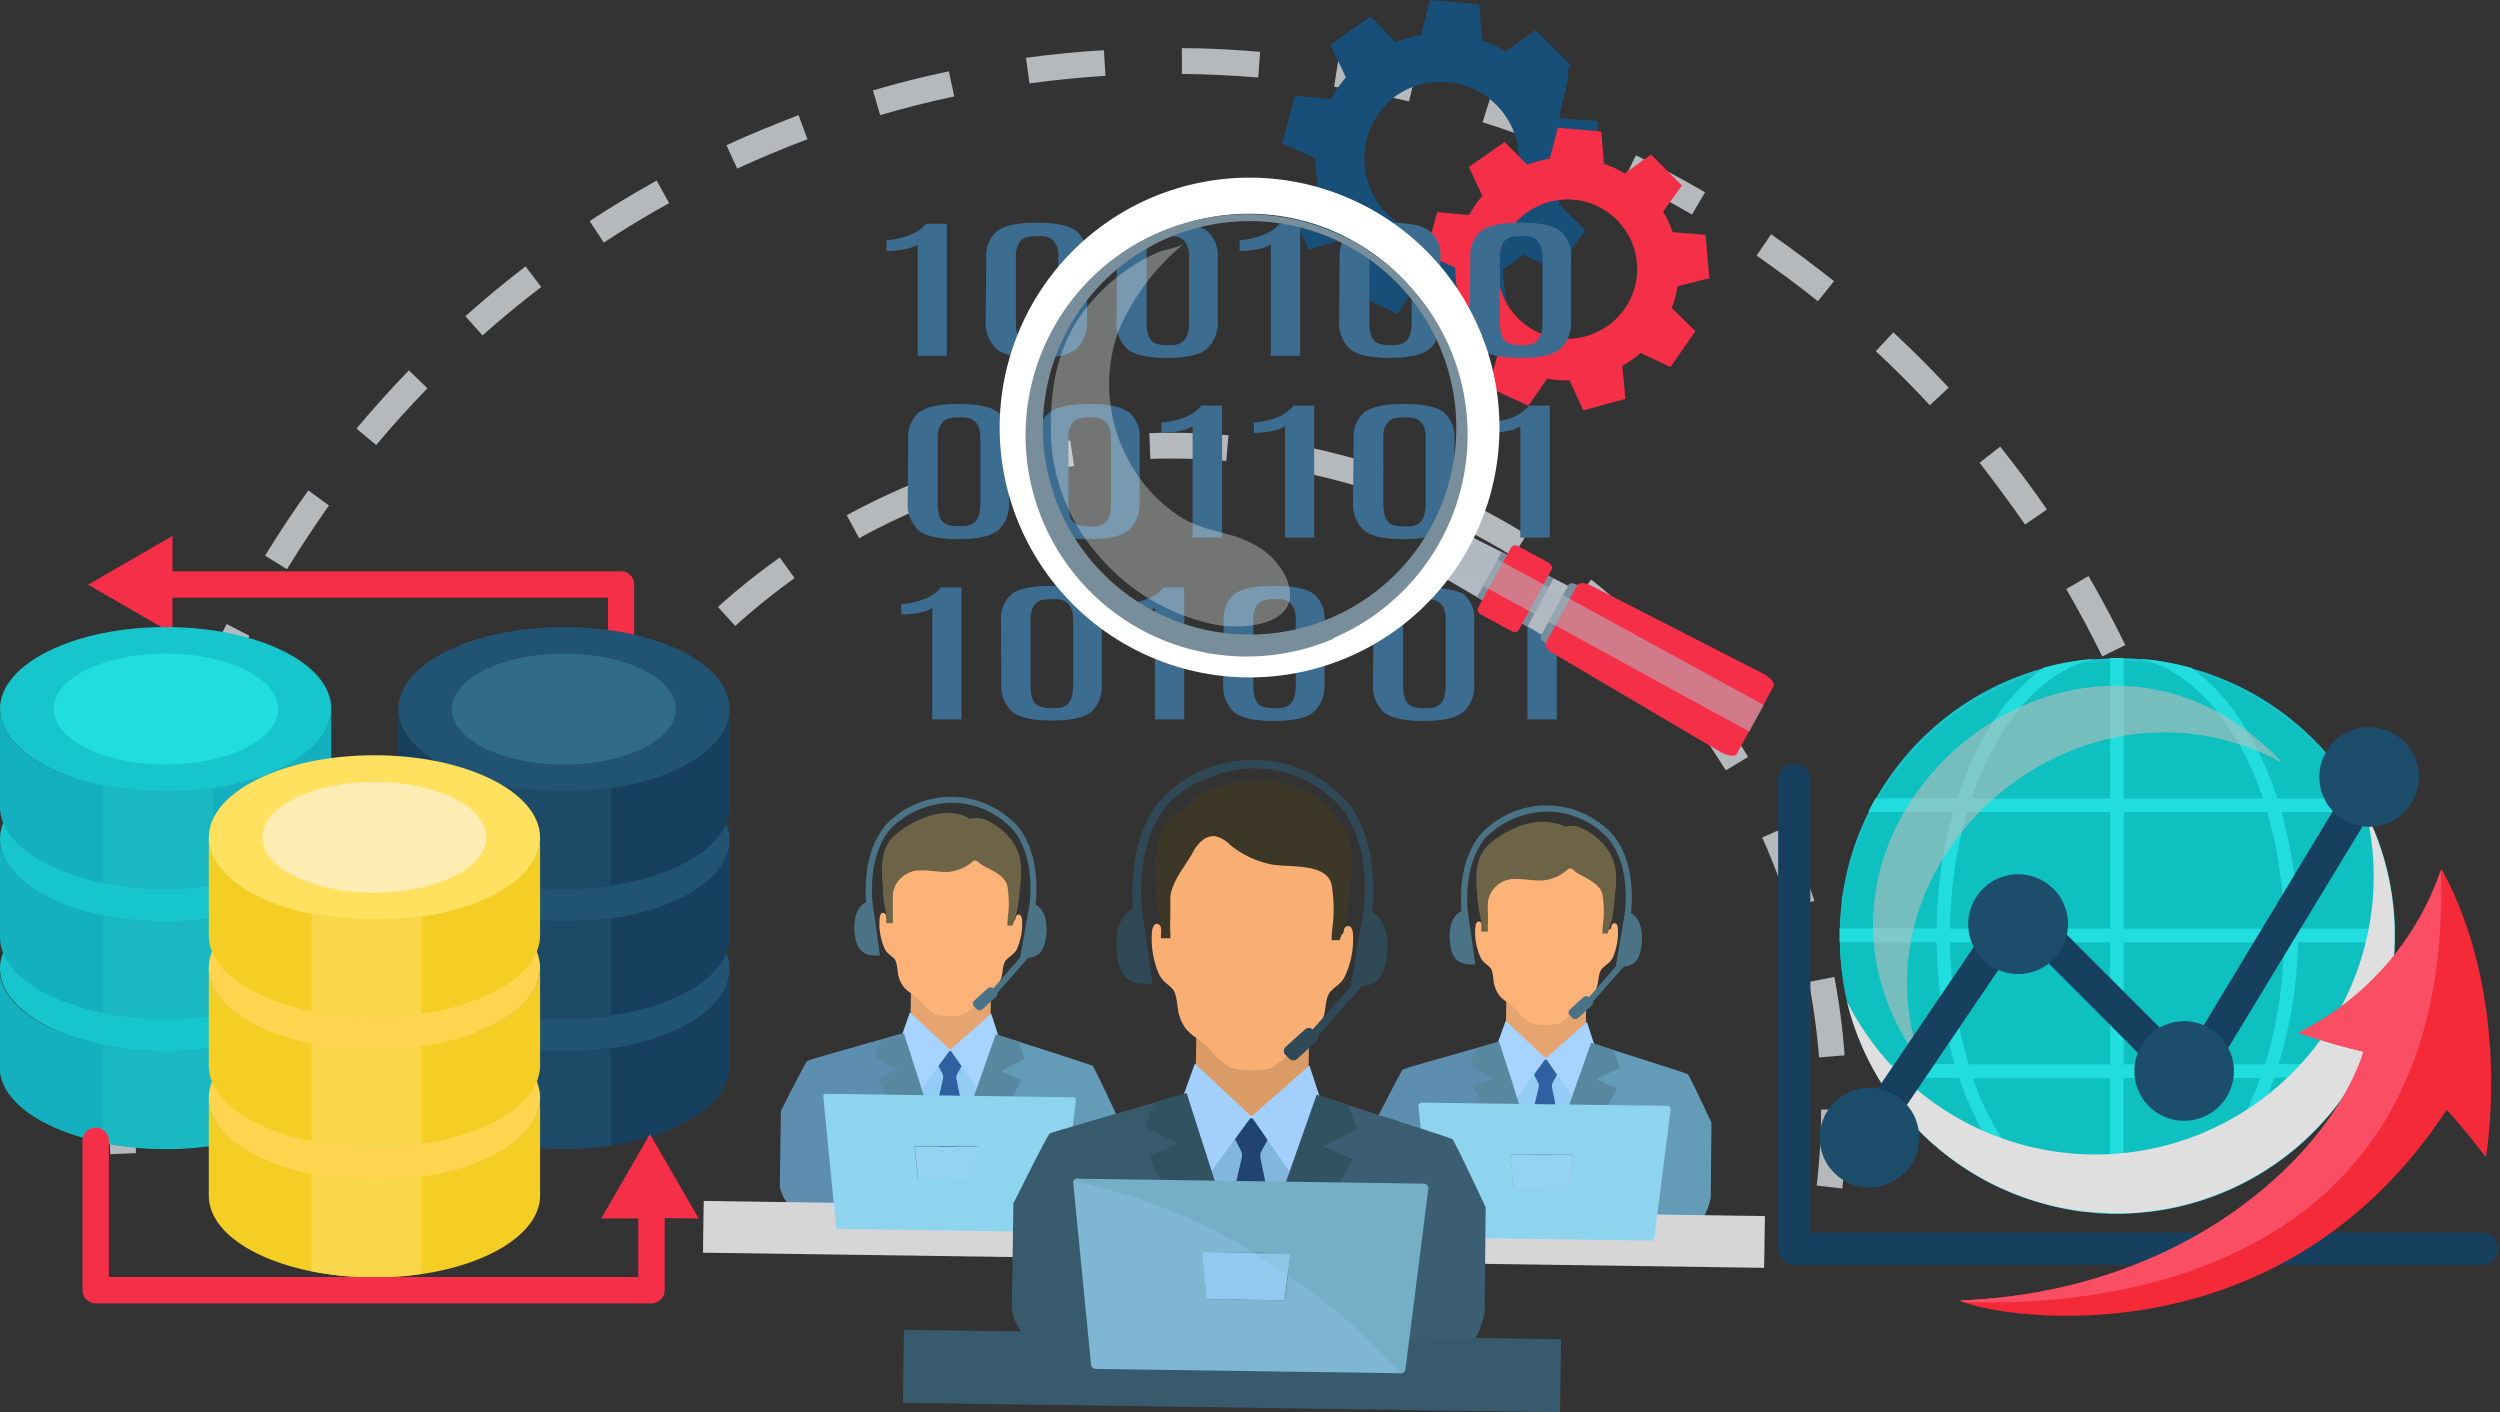 <?xml version="1.0" encoding="UTF-8"?> <svg xmlns="http://www.w3.org/2000/svg" viewBox="0 0 242.6 137.04"><rect x="0" y="0" width="242.6" height="137.04" fill="#333333" stroke="none"/><defs><style>.cls-1{isolation:isolate;}.cls-2,.cls-35,.cls-47{mix-blend-mode:overlay;}.cls-3{fill:#b5b9bc;}.cls-4{fill:#e5a470;}.cls-5{fill:#fdb378;}.cls-6{fill:#6d6347;}.cls-7{fill:#93ccf5;}.cls-8{fill:#2f60a2;}.cls-9{fill:#5d8eaf;}.cls-10{fill:#649bb7;}.cls-11{fill:#a6d3ff;}.cls-12{fill:#5888a0;}.cls-13{fill:#d6d6d7;}.cls-14{fill:#8fd4ef;}.cls-15{fill:#94d3f2;}.cls-16{fill:#4b7386;}.cls-17{fill:#db9b67;}.cls-18{fill:#f9ae74;}.cls-19{fill:#3d3727;}.cls-20{fill:#82b6dd;}.cls-21{fill:#204372;}.cls-22{fill:#385a6d;}.cls-23{fill:#3b5e72;}.cls-24{fill:#a2cffc;}.cls-25{fill:#315260;}.cls-26{fill:#2f4956;}.cls-27{fill:#75afc6;}.cls-28{fill:#7fb6d3;}.cls-29{fill:#92caef;}.cls-30{fill:#8dc6e5;}.cls-31{fill:#17c5cc;}.cls-32{fill:#0ec0c0;}.cls-33{mix-blend-mode:multiply;}.cls-34{fill:#2dd;}.cls-35{opacity:0.59;}.cls-36{fill:#bdbdbd;}.cls-37{fill:#dfdfdf;}.cls-38{fill:#16405e;}.cls-39{fill:#1c4d6b;}.cls-40{fill:#f42a39;}.cls-41{fill:#f94e63;}.cls-42{fill:#184f78;}.cls-43{fill:#f62f48;}.cls-44{fill:#3c6c8f;}.cls-45,.cls-47{fill:#b1bac3;}.cls-46{fill:#788f9b;}.cls-47{opacity:0.54;}.cls-48{fill:#fff;}.cls-49{fill:#f0f1f1;opacity:0.34;}.cls-50{fill:#215372;}.cls-51{fill:#306b88;}.cls-52{fill:#1d4a66;}.cls-53{fill:#14b0bf;}.cls-54{fill:#1ab9c1;}.cls-55{fill:#f4cd25;}.cls-56{fill:#ffd54f;}.cls-57{fill:#ffe05f;}.cls-58{fill:#ffecb3;}.cls-59{fill:#f8d74b;}</style></defs><title>hosted and managed horizontal</title><g class="cls-1"><g id="Layer_2" data-name="Layer 2"><g id="_1" data-name="1"><g id="_2" data-name="2"><g id="_2-2" data-name="2"><g id="_1-2" data-name="1"><g class="cls-2"><path class="cls-3" d="M178.78,115.33l-2.49-.28a62.72,62.72,0,0,0,.43-7.38h2.5A67.3,67.3,0,0,1,178.78,115.33ZM48.27,114.14c-.21-2.14-.32-4.31-.32-6.47,0-.4,0-.8,0-1.2l2.5,0c0,.39,0,.77,0,1.16,0,2.08.1,4.17.3,6.22Zm128.25-11.53a64.09,64.09,0,0,0-1-7.32L178,94.8a64.76,64.76,0,0,1,1,7.61ZM51,99.15l-2.48-.34A68.58,68.58,0,0,1,50,91.28l2.43.62A63.6,63.6,0,0,0,51,99.15Zm122.62-11A62.45,62.45,0,0,0,171,81.27l2.27-1a65.39,65.39,0,0,1,2.8,7.15ZM54.7,84.87,52.36,84a66.73,66.73,0,0,1,3.2-7l2.21,1.18A61.64,61.64,0,0,0,54.7,84.87ZM167.47,74.76a64.83,64.83,0,0,0-4.21-6.06l2-1.55a66.22,66.22,0,0,1,4.38,6.3ZM61.6,71.83l-2.05-1.42a63.82,63.82,0,0,1,4.72-6L66.15,66A65.48,65.48,0,0,0,61.6,71.83Zm96.76-8.67a64.15,64.15,0,0,0-5.5-4.92l1.55-2a66.26,66.26,0,0,1,5.73,5.12Zm-87-2.41L69.67,58.9a65.56,65.56,0,0,1,6-4.8l1.44,2A66.82,66.82,0,0,0,71.34,60.75ZM146.82,54a63.63,63.63,0,0,0-6.5-3.52l1.06-2.26a64.83,64.83,0,0,1,6.76,3.66ZM83.37,52.23,82.17,50a67.64,67.64,0,0,1,6.94-3.28L90,49.07A62.53,62.53,0,0,0,83.37,52.23Zm50.09-4.5a64.74,64.74,0,0,0-7.14-1.91l.5-2.45a65.45,65.45,0,0,1,7.42,2ZM97,46.73l-.65-2.42a66.28,66.28,0,0,1,7.51-1.56l.37,2.47A63.56,63.56,0,0,0,97,46.73Zm22-2a62.73,62.73,0,0,0-7.38-.2l-.08-2.5a65.5,65.5,0,0,1,7.67.21Z"></path></g><g class="cls-2"><path class="cls-3" d="M216.28,115.23l-2.49-.18c.18-2.45.27-4.94.27-7.41h2.5C216.56,110.17,216.47,112.72,216.28,115.23ZM10.7,112c-.06-1.43-.09-2.88-.09-4.31,0-1.1,0-2.2.05-3.29l2.5.08c0,1.07-.05,2.14-.05,3.21,0,1.4,0,2.81.09,4.21Zm203.36-5.3c0-2.47-.14-5-.35-7.41l2.5-.21c.2,2.51.32,5.06.35,7.59ZM13.67,97l-2.49-.26c.26-2.51.62-5,1.07-7.52l2.46.44C14.27,92.11,13.92,94.58,13.67,97Zm199.16-5.15c-.38-2.43-.86-4.88-1.42-7.28l2.43-.57c.58,2.46,1.07,5,1.46,7.46ZM16.29,82.45l-2.42-.62c.63-2.45,1.37-4.9,2.18-7.29l2.36.81C17.62,77.68,16.91,80.07,16.29,82.45Zm193.16-5c-.74-2.35-1.58-4.7-2.49-7l2.32-.92c.94,2.34,1.8,4.75,2.55,7.16Zm-188.39-9-2.3-1c1-2.33,2.07-4.65,3.23-6.89l2.22,1.14C23.08,63.88,22,66.14,21.06,68.41ZM204,63.7c-1.08-2.21-2.25-4.41-3.49-6.54l2.16-1.26c1.27,2.18,2.47,4.44,3.57,6.7ZM27.85,55.23l-2.13-1.31c1.32-2.15,2.73-4.28,4.2-6.33l2,1.46C30.52,51.05,29.14,53.13,27.85,55.23ZM196.51,50.9c-1.39-2-2.87-4-4.41-6l2-1.56c1.58,2,3.1,4,4.53,6.1Zm-160-7.71-1.92-1.6c1.63-1.94,3.34-3.84,5.09-5.65l1.8,1.74C39.76,39.45,38.08,41.3,36.5,43.19Zm150.76-3.87c-1.67-1.8-3.43-3.56-5.24-5.24l1.7-1.83c1.85,1.72,3.66,3.53,5.37,5.37ZM46.82,32.55l-1.66-1.87C47.05,29,49,27.38,51,25.85l1.52,2C50.59,29.33,48.66,30.91,46.82,32.55Zm129.59-3.32c-1.92-1.55-3.93-3-5.95-4.43l1.41-2.06c2.08,1.43,4.14,3,6.1,4.54ZM58.59,23.54l-1.37-2.09c2.11-1.38,4.3-2.7,6.5-3.93l1.21,2.19C62.78,20.9,60.65,22.19,58.59,23.54Zm105.6-2.72c-2.13-1.24-4.33-2.42-6.54-3.5l1.1-2.25c2.27,1.11,4.52,2.32,6.71,3.59ZM71.54,16.36l-1.05-2.27c2.29-1.06,4.65-2,7-2.92l.87,2.34C76.07,14.37,73.77,15.33,71.54,16.36Zm79.33-2c-2.29-.92-4.64-1.75-7-2.5l.75-2.38c2.41.76,4.82,1.62,7.17,2.56ZM85.41,11.17l-.7-2.4c2.42-.71,4.9-1.33,7.37-1.85l.52,2.44C90.19,9.87,87.77,10.48,85.41,11.17Zm51.32-1.33c-2.39-.56-4.84-1-7.27-1.43l.39-2.47c2.49.4,5,.89,7.46,1.47ZM99.9,8.09l-.34-2.48c2.5-.34,5-.59,7.56-.74l.16,2.49C104.82,7.51,102.33,7.76,99.9,8.09Zm22.2-.57c-2.45-.2-4.94-.32-7.41-.35l0-2.5c2.53,0,5.08.15,7.59.36Z"></path></g></g><g id="_3" data-name="3"><polygon class="cls-4" points="88.41 95.87 88.4 96.25 88.35 99.46 92.53 103.4 93.9 101.89 96.12 99.45 96.17 95.52 88.41 95.87"></polygon><path class="cls-5" d="M99.18,89.3c0-.27-.15-.73-.51-.47-.16.12-.09.41-.24.5-.36.24-.39-.3-.41-.53-.07-.9.34-1.75.25-2.64a3.43,3.43,0,0,0-2.34-2.5,5.49,5.49,0,0,0-3.58-.08,5.59,5.59,0,0,0-3.59,0A3.4,3.4,0,0,0,86.36,86c-.12.88.27,1.75.16,2.64,0,.24-.07.77-.42.53-.15-.1-.07-.39-.23-.51-.34-.27-.5.18-.51.46a6,6,0,0,0,.47,2.9c.24.51.59.66.93,1s.3,1.21.44,1.72a2.78,2.78,0,0,0,.43.94c.41.59,1.15.88,1.63,1.42a5.58,5.58,0,0,0,1.48,1.34,5.77,5.77,0,0,0,2.78,0,5.48,5.48,0,0,0,1.53-1.3c.49-.53,1.23-.79,1.67-1.37a3.11,3.11,0,0,0,.46-.93c.15-.5.09-1.3.48-1.7s.7-.5,1-1A6.1,6.1,0,0,0,99.18,89.3Z"></path><path class="cls-6" d="M85.84,87.9A3.92,3.92,0,0,1,86,89.3c0,.06,0,.17,0,.28h.64a2,2,0,0,0,0-.35c0-.37,0-.66,0-1s0-1,0-1.49a2.64,2.64,0,0,1,2.5-2.27c.9-.06,1.8.14,2.71.15a4.22,4.22,0,0,0,2.52-1c.24-.14.09-.16.34-.09s.36.26.5.35c.83.52,2.33,1,2.55,2.14a10.13,10.13,0,0,1,.09,2.58,10.44,10.44,0,0,0-.1,1.22h.51c.17-.52.39-1.22.45-1.5a13.82,13.82,0,0,0,.24-2c.21-1.65.32-3.24-.68-4.64s-2.68-2.4-3.55-2.3c0,0-.63,0-.56.12A2.72,2.72,0,0,0,93,79c-2-.51-4.61.71-6.11,2s-1.37,3.24-1.22,5A10.71,10.71,0,0,0,85.84,87.9Z"></path><path class="cls-7" d="M88.26,106.25A50,50,0,0,1,92,102.09h.48l3.5,4L92.16,116Z"></path><path class="cls-8" d="M94,110.51l-1.18-5.77a.75.75,0,0,1,.08-.53l.49-.9a.14.14,0,0,0,0-.16l-.55-.56a1.65,1.65,0,0,1-.34-.41c0-.12-.19-.38-.36-.28a1.17,1.17,0,0,0-.29.38,4,4,0,0,1-.36.35l-.51.49a.14.14,0,0,0,0,.15l.47.91a.84.84,0,0,1,.06.54l-1.35,5.73a.14.14,0,0,0,0,.09l1.69,4.53a.14.14,0,0,0,.19.09.16.16,0,0,0,.19-.08L94,110.6A.1.1,0,0,0,94,110.51Z"></path><path class="cls-9" d="M91.8,114,89,104.31l-1.16-4.07-.13,0-2.16.61c-2.79.8-7.13,2-7.25,2.13s-1.61,3-2.52,4.83l-.11,7.28a3.67,3.67,0,0,0,.71,1.62c3.66,3.8,13.5,3.77,15.36,4Z"></path><path class="cls-10" d="M108.31,108.11c-.87-1.86-2.17-4.62-2.29-4.69s-4.42-1.46-7.18-2.34l-2.15-.68-.13,0-1.78,5.46L92,114.47v.08L91.8,114l0,6.79h.1c.83-.05,13.32.18,15.69-3.59a6.68,6.68,0,0,0,.65-1.84Z"></path><path class="cls-11" d="M96.19,98.36l-3.89,3.41a.15.15,0,0,1-.21,0L88.3,98.24l-.89,2.51L89,106.27l3.08-4.21a.15.15,0,0,1,.25,0l3,4.28L97,100.88Z"></path><path class="cls-12" d="M97.14,103.92l2,.88L91.91,118,85.16,104.6l2-.82-2.3-1.18a17.38,17.38,0,0,1,.69-1.71l2.16-.61,1.29,4,1,3.2,1.85,6.4,2.26-6.34.61-1.75,1.91-5.42,2.15.68a18.14,18.14,0,0,1,.64,1.73Z"></path><polygon class="cls-13" points="113.5 117.19 68.29 116.54 68.29 116.54 68.24 119.74 68.22 121.56 113.43 122.2 113.43 122.2 113.45 120.39 113.5 117.19 113.5 117.19"></polygon><path class="cls-14" d="M104,106.48l-23.8-.34a.35.35,0,0,0-.3.14.27.27,0,0,0,0,.18L81.12,119c0,.14.17.25.35.26l21,.3h0a.35.35,0,0,0,.36-.25l1.58-12.48A.31.31,0,0,0,104,106.48Zm-9.56,8s0,.06-.09.06l-5.2-.07a.1.1,0,0,1-.09-.06l-.3-3.11a.09.09,0,0,1,.09-.08l3.52,0,2.38,0s.09,0,.08.08l-.17,1.36Z"></path><path class="cls-15" d="M94.79,111.27l-2.38,0-3.52,0a.09.09,0,0,0-.09.08l.3,3.11a.1.1,0,0,0,.09.06l5.2.07s.09,0,.09-.06l.22-1.73.17-1.36S94.84,111.27,94.79,111.27Z"></path><path class="cls-16" d="M100.5,87.79c.22-2.26.07-5.22-1.62-7.46a8.71,8.71,0,0,0-13-.19c-1.76,2.19-2,5.15-1.83,7.41-1,.5-1.27,1.77-1.1,3.17.2,1.64,1,2.09,2.44,2l-.75-5.35h0c-.12-2.15.12-4.89,1.71-6.87a8.48,8.48,0,0,1,6.07-2.6,8,8,0,0,1,6,2.77c1.53,2,1.7,4.78,1.51,6.92h0L99,92.91h0l-2.61,3a.41.41,0,0,0-.54,0l-1.33,1.21a.37.37,0,0,0,0,.53l.27.28a.4.4,0,0,0,.55,0l1.33-1.21a.35.35,0,0,0,.11-.37l3-3.4c1-.09,1.51-.62,1.71-1.94S101.47,88.31,100.5,87.79Z"></path><polygon class="cls-4" points="146.17 96.69 146.17 97.08 146.12 100.29 150.29 104.23 151.66 102.72 153.88 100.28 153.94 96.34 146.17 96.69"></polygon><path class="cls-5" d="M157,90.13c0-.27-.15-.73-.51-.47-.16.11-.09.41-.24.5-.36.23-.39-.3-.41-.54-.08-.89.34-1.75.24-2.63a3.42,3.42,0,0,0-2.33-2.51,5.58,5.58,0,0,0-3.59-.07,5.49,5.49,0,0,0-3.58,0,3.43,3.43,0,0,0-2.41,2.44c-.12.88.27,1.75.17,2.64,0,.23-.07.77-.42.53-.15-.1-.07-.39-.23-.52-.35-.26-.5.19-.52.46a6,6,0,0,0,.48,2.91c.24.51.58.66.93,1s.3,1.21.43,1.72a3.35,3.35,0,0,0,.43.94c.42.59,1.16.87,1.64,1.41a5.31,5.31,0,0,0,1.48,1.35,5.77,5.77,0,0,0,2.78,0,5.61,5.61,0,0,0,1.52-1.3c.5-.53,1.24-.79,1.68-1.37a3,3,0,0,0,.45-.93c.15-.51.1-1.3.49-1.71s.7-.5,1-1A6.1,6.1,0,0,0,157,90.13Z"></path><path class="cls-6" d="M143.61,88.73a4.11,4.11,0,0,1,.13,1.39,2.27,2.27,0,0,0,0,.28h.64a1.91,1.91,0,0,0,0-.34c0-.37,0-.66,0-1s0-1,0-1.5a2.63,2.63,0,0,1,2.49-2.27c.91,0,1.81.15,2.71.16a4.22,4.22,0,0,0,2.52-1.05c.24-.14.1-.16.35-.1s.36.27.5.35c.83.53,2.32,1.06,2.55,2.14a10.22,10.22,0,0,1,.09,2.59,10.43,10.43,0,0,0-.1,1.21h.51c.16-.52.39-1.23.45-1.5a15.59,15.59,0,0,0,.24-2c.2-1.66.32-3.24-.68-4.65s-2.68-2.39-3.55-2.3c-.05,0-.63,0-.56.12a2.8,2.8,0,0,0-1.22-.4c-2-.52-4.62.71-6.11,2s-1.37,3.23-1.22,5A10.71,10.71,0,0,0,143.61,88.73Z"></path><path class="cls-7" d="M146,107.08a50.16,50.16,0,0,1,3.77-4.17h.48l3.51,4-3.86,9.89Z"></path><path class="cls-8" d="M151.79,111.34l-1.18-5.77a.79.79,0,0,1,.08-.54l.49-.9a.14.14,0,0,0,0-.15l-.55-.56a1.65,1.65,0,0,1-.34-.41c0-.12-.19-.39-.36-.28s-.2.25-.3.38a3,3,0,0,1-.36.35l-.5.48a.14.14,0,0,0,0,.16l.46.91a.78.78,0,0,1,.07.54l-1.35,5.73a.14.14,0,0,0,0,.09l1.69,4.53a.15.15,0,0,0,.19.08.14.14,0,0,0,.19-.07l1.82-4.49A.11.11,0,0,0,151.79,111.34Z"></path><path class="cls-9" d="M149.57,114.81l-2.77-9.67-1.16-4.08-.13,0-2.16.62c-2.79.8-7.14,2-7.25,2.13s-1.61,3-2.53,4.82l-.1,7.29a3.85,3.85,0,0,0,.7,1.62c3.67,3.79,13.51,3.77,15.37,4Z"></path><path class="cls-10" d="M166.08,108.94c-.87-1.86-2.18-4.62-2.29-4.7s-4.42-1.45-7.19-2.33l-2.14-.68-.13,0-1.78,5.46-2.82,8.65v.08l-.16-.57,0,6.8h.1c.83-.05,13.32.18,15.69-3.6a6.68,6.68,0,0,0,.65-1.84Z"></path><path class="cls-11" d="M154,99.18l-3.89,3.41a.15.15,0,0,1-.21,0l-3.79-3.52-.9,2.5,1.59,5.52,3.07-4.2a.16.16,0,0,1,.26,0l2.95,4.29,1.74-5.47Z"></path><path class="cls-12" d="M154.91,104.74l2,.88-7.23,13.24-6.75-13.44,2-.82-2.3-1.17a16.44,16.44,0,0,1,.69-1.71l2.16-.62,1.29,4,1,3.2,1.85,6.39,2.25-6.33.62-1.75,1.91-5.42,2.14.68a14.36,14.36,0,0,1,.64,1.73Z"></path><polygon class="cls-13" points="171.27 118.01 126.06 117.36 126.01 120.57 125.98 122.39 171.19 123.03 171.22 121.22 171.27 118.01"></polygon><path class="cls-14" d="M161.8,107.31,138,107a.35.35,0,0,0-.3.14.27.27,0,0,0-.05.18l1.23,12.51a.33.33,0,0,0,.35.26l20.95.3h0a.35.35,0,0,0,.36-.25l1.58-12.47A.31.31,0,0,0,161.8,107.31Zm-9.55,8a.1.1,0,0,1-.09.06l-5.2-.07a.1.1,0,0,1-.09-.07l-.3-3.1s0-.08.08-.08l3.53,0,2.38,0c.05,0,.09,0,.08.08l-.17,1.36Z"></path><path class="cls-15" d="M152.56,112.09l-2.38,0-3.53,0c-.05,0-.09,0-.08.08l.3,3.1a.1.1,0,0,0,.09.07l5.2.07a.1.1,0,0,0,.09-.06l.22-1.74.17-1.36S152.61,112.09,152.56,112.09Z"></path><path class="cls-16" d="M158.27,88.61c.22-2.25.07-5.21-1.62-7.45a8.65,8.65,0,0,0-6.46-3A8.74,8.74,0,0,0,143.64,81c-1.75,2.19-2,5.15-1.82,7.41-1,.49-1.27,1.77-1.1,3.17.2,1.64.95,2.09,2.44,2l-.75-5.35h0c-.13-2.15.11-4.89,1.7-6.88a8.56,8.56,0,0,1,6.08-2.59,8,8,0,0,1,6,2.77c1.53,2,1.7,4.77,1.51,6.92h0l-.9,5.32h0l-2.61,3a.4.4,0,0,0-.54,0l-1.33,1.21a.37.37,0,0,0,0,.53l.27.27a.4.4,0,0,0,.55,0l1.33-1.22a.37.37,0,0,0,.11-.37l3-3.39c1-.09,1.5-.62,1.7-1.94S159.24,89.14,158.27,88.61Z"></path><polygon class="cls-17" points="116.09 99.89 116.09 100.44 116.02 104.95 121.91 110.51 123.84 108.39 126.97 104.95 127.05 99.39 116.09 99.89"></polygon><path class="cls-18" d="M131.29,90.63c0-.38-.21-1-.72-.67-.22.17-.12.58-.33.71-.51.33-.55-.42-.58-.75-.11-1.27.47-2.47.34-3.72-.18-1.73-1.78-2.93-3.29-3.53s-2.75-3.57-4.3-3c-1.55-.56-5-.21-6.47.35s-2.5,4.27-2.74,6c-.17,1.24.38,2.46.24,3.72,0,.33-.1,1.09-.6.74-.21-.14-.09-.55-.32-.72-.49-.37-.7.27-.73.65a8.6,8.6,0,0,0,.67,4.1c.34.72.83.93,1.31,1.45s.43,1.71.62,2.43a4.18,4.18,0,0,0,.6,1.32c.59.84,1.63,1.24,2.31,2a7.41,7.41,0,0,0,2.09,1.89,7.81,7.81,0,0,0,3.92.06,7.75,7.75,0,0,0,2.15-1.83c.7-.74,1.75-1.12,2.36-1.93a4.1,4.1,0,0,0,.64-1.31c.22-.72.14-1.84.69-2.41s1-.71,1.35-1.42A8.5,8.5,0,0,0,131.29,90.63Z"></path><path class="cls-19" d="M112.47,88.65a5.75,5.75,0,0,1,.19,2,3.9,3.9,0,0,0,0,.4h.91a3.78,3.78,0,0,0,0-.48,14.16,14.16,0,0,1,0-1.46c0-.7,0-1.42,0-2.11.18-1.53,1.49-3,2.2-4.32.45-.84,1.26-1.68,2.21-1.53a3.19,3.19,0,0,1,1.43.87,9.16,9.16,0,0,0,4,1.87c1.7.31,5.36-.19,5.82,2a14.77,14.77,0,0,1,.13,3.64,12.5,12.5,0,0,0-.14,1.71H130c.24-.73.56-1.72.64-2.11a19.73,19.73,0,0,0,.34-2.89c.29-2.33.45-4.56-1-6.54a9.39,9.39,0,0,0-7.49-4c-2.53,0-6.18.81-7.65,3-2.72.59-2.9,5.16-2.72,7.27A16.65,16.65,0,0,0,112.47,88.65Z"></path><path class="cls-20" d="M115.88,114.54c0-.4,5.33-5.88,5.33-5.88h.68l4.94,5.68-5.44,14Z"></path><path class="cls-21" d="M124,120.54l-1.68-8.13a1.12,1.12,0,0,1,.12-.76l.7-1.27a.21.21,0,0,0,0-.22l-.77-.79a2.26,2.26,0,0,1-.49-.58c-.07-.17-.26-.54-.5-.39s-.28.35-.42.53a4,4,0,0,1-.51.5l-.71.68a.2.2,0,0,0,0,.22l.66,1.29a1.11,1.11,0,0,1,.1.76l-1.91,8.08a.29.29,0,0,0,0,.13l2.39,6.39a.19.19,0,0,0,.26.11.2.2,0,0,0,.27-.1l2.56-6.33A.23.23,0,0,0,124,120.54Z"></path><path class="cls-22" d="M120.88,125.45,117,111.79l-1.64-5.74-.18.06-3.06.86c-3.93,1.14-10,2.9-10.22,3s-2.26,4.24-3.56,6.81l-.15,10.27a5.12,5.12,0,0,0,1,2.28c5.17,5.36,19,5.32,21.67,5.69Z"></path><path class="cls-23" d="M144.17,117.15c-1.23-2.61-3.07-6.5-3.23-6.61s-6.24-2.06-10.13-3.3l-3-.95-.18-.06-2.51,7.7-4,12.2v.12l-.23-.8,0,9.58.14,0c1.18-.07,18.79.25,22.13-5.08a9.13,9.13,0,0,0,.91-2.59Z"></path><path class="cls-24" d="M127.07,103.4l-5.48,4.81a.21.21,0,0,1-.29,0l-5.35-5-1.27,3.53,2.24,7.78,4.34-5.92a.22.22,0,0,1,.35,0l4.17,6.05,2.45-7.72Z"></path><path class="cls-25" d="M128.42,111.24l2.82,1.24L121,131.16l-9.52-19,2.86-1.16-3.25-1.65a25.05,25.05,0,0,1,1-2.42l3.06-.86,1.82,5.68,1.45,4.52,2.6,9,3.19-8.94.87-2.46,2.69-7.64,3,.95a24.81,24.81,0,0,1,.9,2.44Z"></path><path class="cls-26" d="M133.15,88.49c.31-3.18.1-7.36-2.28-10.52a12.18,12.18,0,0,0-9.11-4.24,12.32,12.32,0,0,0-9.23,4c-2.48,3.09-2.8,7.26-2.58,10.45-1.4.7-1.79,2.49-1.55,4.47.28,2.32,1.34,3,3.44,2.81l-1.06-7.55h0c-.18-3,.16-6.89,2.41-9.7,1.64-2,5.2-3.59,8.57-3.66a11.31,11.31,0,0,1,8.46,3.91c2.16,2.86,2.39,6.74,2.12,9.76h0l-1.27,7.51h0l-3.69,4.17a.56.56,0,0,0-.75,0l-1.89,1.71a.52.52,0,0,0,0,.75l.38.38a.55.55,0,0,0,.77,0l1.88-1.72a.49.49,0,0,0,.15-.52l4.23-4.79c1.38-.12,2.13-.87,2.41-2.73S134.52,89.23,133.15,88.49Z"></path><polygon class="cls-22" points="87.72 129.04 87.65 133.56 87.62 136.13 151.39 137.04 151.42 134.47 151.49 129.96 87.72 129.04"></polygon><path class="cls-27" d="M125.1,121.61a.11.11,0,0,1,.12.11l-.25,1.92a60.81,60.81,0,0,1,10.9,9.63.48.48,0,0,0,.51-.35l2.23-17.59a.44.44,0,0,0-.47-.47l-33.57-.48a.45.45,0,0,0-.41.19,56.46,56.46,0,0,1,17.58,7Z"></path><path class="cls-28" d="M125,123.64l-.31,2.45s-.06.09-.12.09l-7.34-.11c-.06,0-.12,0-.12-.09l-.43-4.38a.11.11,0,0,1,.12-.11l5,.07a56.46,56.46,0,0,0-17.58-7,.41.41,0,0,0-.07.26l1.73,17.65a.48.48,0,0,0,.5.37l29.55.42h0A60.81,60.81,0,0,0,125,123.64Z"></path><path class="cls-29" d="M116.77,121.49a.11.11,0,0,0-.12.11l.43,4.38s.06.09.12.09l7.34.11c.06,0,.12,0,.12-.09l.31-2.45c-1.09-.75-2.17-1.44-3.23-2.08Z"></path><path class="cls-30" d="M125.1,121.61l-3.36,0c1.06.64,2.14,1.33,3.23,2.08l.25-1.92A.11.11,0,0,0,125.1,121.61Z"></path></g><g id="_6" data-name="6"><path class="cls-31" d="M232.38,90.5c0,.32,0,.64,0,1,0,.52,0,1-.09,1.57q0,.47-.09.93a26.75,26.75,0,0,1-2.88,9.33c-.23.45-.48.89-.74,1.32a27,27,0,0,1-16,12.17,26.31,26.31,0,0,1-5,.88c-.48,0-1,.07-1.46.08s-.89,0-1.33,0-1,0-1.49-.08l-1-.09a26.08,26.08,0,0,1-4-.79,26.92,26.92,0,0,1-16-12.16c-.26-.43-.5-.87-.74-1.32a26.6,26.6,0,0,1-1.9-4.61c0-.05,0-.1,0-.15-.14-.45-.27-.91-.38-1.38a26.79,26.79,0,0,1-.74-5.69c0-.45,0-.89,0-1.34,0-.83.08-1.66.17-2.5,0,0,0-.07,0-.1,0-.35.09-.7.15-1.06a26.56,26.56,0,0,1,2.45-7.65c.22-.44.45-.89.7-1.32a26.87,26.87,0,0,1,21.32-13.57c.49,0,1-.07,1.47-.08s.89,0,1.33,0,1,0,1.5.08c.34,0,.67,0,1,.09a27.22,27.22,0,0,1,4,.79,26.88,26.88,0,0,1,16.27,12.68c.25.43.49.87.71,1.32l.09.18c.3.63.58,1.27.85,1.92a26.54,26.54,0,0,1,1.38,4.76,27.3,27.3,0,0,1,.48,4.45C232.38,90.25,232.38,90.37,232.38,90.5Z"></path><path class="cls-32" d="M230.23,88.52a27,27,0,0,1-51,8.63A27,27,0,0,1,229.66,79,26.79,26.79,0,0,1,230.23,88.52Z"></path><g class="cls-33"><path class="cls-34" d="M232.37,91.46c0-.45,0-.9,0-1.34H223a43.93,43.93,0,0,0-1.61-11.31h8.23c-.22-.45-.46-.89-.71-1.32h-7.92a32.09,32.09,0,0,0-3-6.68,20.19,20.19,0,0,0-5.33-6,27.22,27.22,0,0,0-4-.79c-.33,0-.66-.07-1-.09,5.13,1.15,9.5,6.32,11.95,13.56H206.09V63.85c-.44,0-.89,0-1.33,0V77.49H191.31c2.45-7.26,6.84-12.44,12-13.57a26.92,26.92,0,0,0-5,.87,20.33,20.33,0,0,0-5.35,6,31.58,31.58,0,0,0-3,6.68H182c-.25.43-.48.88-.7,1.32h8.24a43.08,43.08,0,0,0-1.61,11.31h-9.42c0,.45,0,.89,0,1.34h9.42a43,43,0,0,0,1.76,11.83h-8.12c.24.45.48.89.74,1.32h7.81a31.06,31.06,0,0,0,2.84,6.16,20.07,20.07,0,0,0,5.33,6,26.08,26.08,0,0,0,4,.79l1,.09A12.7,12.7,0,0,1,197,114a25.67,25.67,0,0,1-5.54-9.36h13.27v13.12c.44,0,.89,0,1.33,0V104.61h13.26c-2.48,7-6.78,12-11.8,13a26.31,26.31,0,0,0,5-.88,20.23,20.23,0,0,0,5.33-6,31.06,31.06,0,0,0,2.84-6.16h7.81c.26-.43.51-.87.74-1.32h-8.12A43.39,43.39,0,0,0,223,91.46Zm-27.61,11.83H191.05a41.9,41.9,0,0,1-1.82-11.83h15.53Zm0-13.17H189.23a45,45,0,0,1,.47-5.89,40.87,40.87,0,0,1,1.19-5.42h13.87Zm15,13.17H206.09V91.46h15.53A41.9,41.9,0,0,1,219.8,103.29ZM206.09,90.12V78.81H220a42,42,0,0,1,1.66,11.31Z"></path></g><g class="cls-35"><path class="cls-36" d="M221.46,74c-19.63-10.56-42.45,9.28-34.94,29.31C169.55,80.54,201.83,53.06,221.46,74Z"></path></g><g class="cls-33"><path class="cls-37" d="M229.66,79a27,27,0,0,1-50.44,18.16,26.43,26.43,0,0,0,2.32,6.14c.24.45.48.89.74,1.32a26.92,26.92,0,0,0,16,12.16,26.08,26.08,0,0,0,4,.79l1,.09c.5,0,1,.07,1.49.08s.89,0,1.33,0,1,0,1.46-.08a26.31,26.31,0,0,0,5-.88,27,27,0,0,0,16-12.17c.26-.43.51-.87.74-1.32A26.75,26.75,0,0,0,232.19,94c.1-.84.16-1.67.18-2.5,0-.45,0-.9,0-1.34A26.73,26.73,0,0,0,229.66,79Z"></path></g><path class="cls-38" d="M181.41,111.33a1.62,1.62,0,0,1-1.34-2.52l14.5-21.4a1.65,1.65,0,0,1,1.18-.7,1.59,1.59,0,0,1,1.29.47l15.12,15.11L229,74.37A1.61,1.61,0,1,1,231.8,76l-18,29.69a1.62,1.62,0,0,1-2.52.3L196.15,90.83l-13.41,19.79A1.61,1.61,0,0,1,181.41,111.33Z"></path><path class="cls-39" d="M186.24,110.41a4.83,4.83,0,1,1-4.83-4.84A4.83,4.83,0,0,1,186.24,110.41Z"></path><path class="cls-39" d="M200.68,89.67a4.84,4.84,0,1,1-4.84-4.83A4.84,4.84,0,0,1,200.68,89.67Z"></path><path class="cls-39" d="M216.78,103.94A4.83,4.83,0,1,1,212,99.1,4.83,4.83,0,0,1,216.78,103.94Z"></path><path class="cls-39" d="M234.73,75.4a4.83,4.83,0,1,1-4.83-4.83A4.83,4.83,0,0,1,234.73,75.4Z"></path><path class="cls-38" d="M241,122.74H174.12a1.57,1.57,0,0,1-1.57-1.57V75.78a1.57,1.57,0,1,1,3.13,0v43.83H241a1.57,1.57,0,0,1,0,3.13Z"></path><path class="cls-40" d="M236.91,84.28s0,.09,0,.13a.88.88,0,0,0-.05.15,27.74,27.74,0,0,1-12.73,15.11c-.36.2-.72.39-1.08.56,2.1.71,4.22,1.32,6.34,1.83-3,9.52-16.68,23.25-39.15,24.14,2,1.3,30.39,7.12,47.18-18.5,1.79,1.91,3.81,4.59,3.81,4.59S243.94,97.2,236.91,84.28Z"></path><path class="cls-41" d="M236.81,84.56a27.74,27.74,0,0,1-12.73,15.11c-.36.2-.72.39-1.08.56,2.1.71,4.22,1.32,6.34,1.83-3,9.52-16.68,23.25-39.15,24.14l.23.14c9.55.38,47.81-.23,46.44-41.93A.88.88,0,0,0,236.81,84.56Z"></path></g><g id="_10" data-name="10"><path class="cls-42" d="M155.4,16.5,155,11.75l-3.58-.29c-.27-.77,1.11-3.83.67-4.56l.33-.61L149,2.93,146.11,5a12.19,12.19,0,0,0-2.29-1.06L143.53.41,138.77,0l-.88,3.41a12.64,12.64,0,0,0-2.46.67L133,1.59l-.11.08-3.8,2.67,1.52,3.17a12.35,12.35,0,0,0-1.46,2.1l-3.49-.31-1.23,4.61,3.22,1.47a13.36,13.36,0,0,0,.24,2.52l-2.9,2,2,4.32,3.44-1A11.76,11.76,0,0,0,132.2,25l-.94,3.45,4.34,2,2-3a11.9,11.9,0,0,0,2.46.2L141.61,31l4.6-1.25L146,27.89l-.17-1.77c.34-.19.68-.4,1-.63s.67-.51,1-.78l3.27,1.54,2.72-3.92-2.58-2.54a12,12,0,0,0,.63-2.37Zm-11.18,5.21a8.45,8.45,0,0,1-1,.59,7.61,7.61,0,0,1-7.76-13,7.32,7.32,0,0,1,.93-.55,7.61,7.61,0,0,1,7.83,13Z"></path><path id="_7" data-name="7" class="cls-43" d="M165.88,27l-.38-4.22-3.18-.25a11,11,0,0,0-.93-2L163.22,18l-3-3-2.57,1.83a10.69,10.69,0,0,0-2-.94l-.26-3.13-4.22-.36-.78,3a11.26,11.26,0,0,0-2.19.59L146,13.78l-.1.07-3.37,2.36L143.85,19a10.74,10.74,0,0,0-1.29,1.87l-3.1-.29-1.09,4.1,2.86,1.3a10.56,10.56,0,0,0,.21,2.24L138.87,30l1.8,3.83,3.05-.84a11.56,11.56,0,0,0,1.58,1.55l-.83,3.05,3.84,1.79,1.82-2.64a10.52,10.52,0,0,0,2.18.17l1.33,2.91,4.09-1.11-.15-1.63-.16-1.57q.47-.27.9-.57c.31-.22.6-.45.88-.69l2.9,1.37,2.42-3.48-2.29-2.25a10.94,10.94,0,0,0,.56-2.11ZM156,31.63a6.55,6.55,0,0,1-.88.52,6.75,6.75,0,0,1-6.89-11.57,7,7,0,0,1,.83-.49A6.75,6.75,0,0,1,156,31.63Z"></path><path class="cls-44" d="M89.88,21.71h2V34.53H89.05V23.73a3.85,3.85,0,0,1-1.33.47,8.94,8.94,0,0,1-1.69.16V23.31a7.61,7.61,0,0,0,2.24-.5A3.83,3.83,0,0,0,89.88,21.71Z"></path><path class="cls-44" d="M95.71,25a3.09,3.09,0,0,1,1-2.54c.68-.57,2-.85,3.88-.85s3.21.28,3.9.84a3.09,3.09,0,0,1,1,2.55v6.12a3.46,3.46,0,0,1-1,2.69c-.67.62-2,.92-3.92.92s-3.25-.3-3.92-.91a3.5,3.5,0,0,1-1-2.7Zm7-.08c0-1.24-.51-1.91-1.51-2a6.35,6.35,0,0,0-.68,0,3.89,3.89,0,0,0-.85.08,1.28,1.28,0,0,0-.75.52,2.28,2.28,0,0,0-.34,1.41v6.31c0,1.15.27,1.84.81,2.06a2.57,2.57,0,0,0,1,.18,8.14,8.14,0,0,0,.84,0,1.73,1.73,0,0,0,.57-.15q.9-.36.9-2.07V24.87Z"></path><path class="cls-44" d="M108.39,25a3.09,3.09,0,0,1,1-2.54c.68-.57,2-.85,3.88-.85s3.21.28,3.9.84a3.09,3.09,0,0,1,1,2.55v6.12a3.46,3.46,0,0,1-1,2.69c-.67.62-2,.92-3.92.92s-3.25-.3-3.91-.91a3.47,3.47,0,0,1-1-2.7Zm7-.08c0-1.24-.5-1.91-1.51-2a6.16,6.16,0,0,0-.68,0,4,4,0,0,0-.85.08,1.34,1.34,0,0,0-.75.52,2.35,2.35,0,0,0-.34,1.41v6.31c0,1.15.28,1.84.82,2.06a2.53,2.53,0,0,0,1,.18,7.78,7.78,0,0,0,.83,0,1.61,1.61,0,0,0,.57-.15q.9-.36.9-2.07V24.87Z"></path><path class="cls-44" d="M124.17,21.71h2V34.53h-2.85V23.73a3.85,3.85,0,0,1-1.33.47,8.94,8.94,0,0,1-1.69.16V23.31a7.68,7.68,0,0,0,2.24-.5A3.83,3.83,0,0,0,124.17,21.71Z"></path><path class="cls-44" d="M130,25a3.09,3.09,0,0,1,1-2.54c.68-.57,2-.85,3.88-.85s3.21.28,3.9.84a3.09,3.09,0,0,1,1,2.55v6.12a3.46,3.46,0,0,1-1,2.69c-.67.62-2,.92-3.92.92s-3.25-.3-3.91-.91a3.47,3.47,0,0,1-1-2.7Zm7-.08c0-1.24-.5-1.91-1.5-2a6.35,6.35,0,0,0-.68,0,4,4,0,0,0-.86.08,1.29,1.29,0,0,0-.74.52,2.28,2.28,0,0,0-.34,1.41v6.31c0,1.15.27,1.84.81,2.06a2.53,2.53,0,0,0,1,.18,8.14,8.14,0,0,0,.84,0,1.62,1.62,0,0,0,.56-.15q.9-.36.9-2.07V24.87Z"></path><path class="cls-44" d="M142.68,25a3.09,3.09,0,0,1,1-2.54c.68-.57,2-.85,3.88-.85s3.2.28,3.9.84a3.09,3.09,0,0,1,1,2.55v6.12a3.46,3.46,0,0,1-1,2.69c-.67.62-2,.92-3.92.92s-3.25-.3-3.91-.91a3.47,3.47,0,0,1-1-2.7Zm7-.08c0-1.24-.5-1.91-1.51-2a6.25,6.25,0,0,0-.68,0,4,4,0,0,0-.85.08,1.34,1.34,0,0,0-.75.52,2.35,2.35,0,0,0-.34,1.41v6.31c0,1.15.28,1.84.82,2.06a2.52,2.52,0,0,0,1,.18,7.88,7.88,0,0,0,.84,0,1.61,1.61,0,0,0,.57-.15q.9-.36.9-2.07V24.87Z"></path><path class="cls-44" d="M88.14,42.59a3.09,3.09,0,0,1,1-2.54c.67-.56,2-.85,3.88-.85s3.2.28,3.9.84a3.09,3.09,0,0,1,1,2.55v6.12a3.46,3.46,0,0,1-1,2.69c-.67.62-2,.92-3.92.92s-3.25-.3-3.92-.91a3.5,3.5,0,0,1-1-2.7Zm7-.08c0-1.24-.5-1.91-1.51-2a6.25,6.25,0,0,0-.68,0,4.71,4.71,0,0,0-.85.08,1.34,1.34,0,0,0-.75.52A2.35,2.35,0,0,0,91,42.5v6.31c0,1.15.27,1.84.82,2.06a2.52,2.52,0,0,0,1,.18,7.88,7.88,0,0,0,.84,0,1.61,1.61,0,0,0,.57-.15q.9-.36.9-2.07V42.51Z"></path><path class="cls-44" d="M100.81,42.59a3.09,3.09,0,0,1,1-2.54c.68-.56,2-.85,3.88-.85s3.21.28,3.9.84a3.09,3.09,0,0,1,1,2.55v6.12a3.46,3.46,0,0,1-1,2.69c-.67.62-2,.92-3.92.92s-3.25-.3-3.92-.91a3.5,3.5,0,0,1-1-2.7Zm7-.08c0-1.24-.51-1.91-1.51-2a6.35,6.35,0,0,0-.68,0,4.63,4.63,0,0,0-.85.08,1.28,1.28,0,0,0-.75.52,2.28,2.28,0,0,0-.34,1.41v6.31c0,1.15.27,1.84.82,2.06a2.48,2.48,0,0,0,1,.18,8.14,8.14,0,0,0,.84,0,1.73,1.73,0,0,0,.57-.15q.9-.36.9-2.07V42.51Z"></path><path class="cls-44" d="M116.59,39.35h2V52.17h-2.86V41.37a3.77,3.77,0,0,1-1.33.47,8.87,8.87,0,0,1-1.69.16V41a7.61,7.61,0,0,0,2.24-.5A3.77,3.77,0,0,0,116.59,39.35Z"></path><path class="cls-44" d="M125.53,39.35h2V52.17H124.7V41.37a3.85,3.85,0,0,1-1.33.47,8.94,8.94,0,0,1-1.69.16V41a7.68,7.68,0,0,0,2.24-.5A3.83,3.83,0,0,0,125.53,39.35Z"></path><path class="cls-44" d="M131.36,42.59a3.09,3.09,0,0,1,1-2.54c.68-.56,2-.85,3.88-.85s3.21.28,3.9.84a3.09,3.09,0,0,1,1,2.55v6.12a3.49,3.49,0,0,1-1,2.69c-.68.62-2,.92-3.93.92s-3.25-.3-3.91-.91a3.47,3.47,0,0,1-1-2.7Zm7-.08c0-1.24-.5-1.91-1.5-2a6.35,6.35,0,0,0-.68,0,4.82,4.82,0,0,0-.86.08,1.29,1.29,0,0,0-.74.52,2.28,2.28,0,0,0-.34,1.41v6.31c0,1.15.27,1.84.81,2.06a2.53,2.53,0,0,0,1,.18,8.14,8.14,0,0,0,.84,0,1.62,1.62,0,0,0,.56-.15q.9-.36.9-2.07V42.51Z"></path><path class="cls-44" d="M148.39,39.35h2V52.17h-2.86V41.37a3.77,3.77,0,0,1-1.33.47,8.87,8.87,0,0,1-1.69.16V41a7.61,7.61,0,0,0,2.24-.5A3.87,3.87,0,0,0,148.39,39.35Z"></path><path class="cls-44" d="M91.3,57h2V69.81H90.47V59a3.77,3.77,0,0,1-1.33.47,8.87,8.87,0,0,1-1.69.16v-1a7.61,7.61,0,0,0,2.24-.5A3.77,3.77,0,0,0,91.3,57Z"></path><path class="cls-44" d="M97.14,60.23a3.1,3.1,0,0,1,1-2.54c.67-.56,2-.84,3.87-.84s3.21.27,3.9.83a3.06,3.06,0,0,1,1,2.55v6.12A3.46,3.46,0,0,1,106,69c-.67.62-2,.92-3.92.92s-3.25-.3-3.92-.91a3.5,3.5,0,0,1-1-2.7Zm7-.08c0-1.24-.5-1.91-1.51-2a6.25,6.25,0,0,0-.68,0,4.63,4.63,0,0,0-.85.08,1.34,1.34,0,0,0-.75.52,2.28,2.28,0,0,0-.34,1.41v6.31c0,1.15.27,1.84.82,2.06a2.52,2.52,0,0,0,1,.18,8.14,8.14,0,0,0,.84,0,1.61,1.61,0,0,0,.57-.15q.9-.36.9-2.07V60.15Z"></path><path class="cls-44" d="M112.92,57h2V69.81h-2.85V59a3.93,3.93,0,0,1-1.33.47,9,9,0,0,1-1.69.16v-1a7.54,7.54,0,0,0,2.23-.5A3.81,3.81,0,0,0,112.92,57Z"></path><path class="cls-44" d="M118.75,60.23a3.1,3.1,0,0,1,1-2.54c.68-.56,2-.84,3.88-.84s3.2.27,3.9.83a3.09,3.09,0,0,1,1,2.55v6.12a3.46,3.46,0,0,1-1,2.69c-.67.62-2,.92-3.92.92s-3.25-.3-3.91-.91a3.47,3.47,0,0,1-1-2.7Zm7-.08c0-1.24-.5-1.91-1.51-2a6.16,6.16,0,0,0-.68,0,4.71,4.71,0,0,0-.85.08,1.34,1.34,0,0,0-.75.52,2.35,2.35,0,0,0-.34,1.41v6.31c0,1.15.28,1.84.82,2.06a2.53,2.53,0,0,0,1,.18,7.78,7.78,0,0,0,.83,0,1.61,1.61,0,0,0,.57-.15q.9-.36.9-2.07V60.15Z"></path><path class="cls-44" d="M133.29,60.23a3.1,3.1,0,0,1,1-2.54c.68-.56.11-.84,2-.84s5.07.27,5.77.83a3.09,3.09,0,0,1,1,2.55v6.12a3.46,3.46,0,0,1-1,2.69c-.67.62-2,.92-3.92.92s-3.25-.3-3.91-.91a3.47,3.47,0,0,1-1-2.7Zm7-.08c0-1.24-.5-1.91-1.51-2a6.25,6.25,0,0,0-.68,0,4.71,4.71,0,0,0-.85.08,1.34,1.34,0,0,0-.75.52,2.35,2.35,0,0,0-.34,1.41v6.31c0,1.15.28,1.84.82,2.06a2.52,2.52,0,0,0,1,.18,7.88,7.88,0,0,0,.84,0,1.61,1.61,0,0,0,.57-.15q.9-.36.9-2.07V60.15Z"></path><path class="cls-44" d="M149.07,57h2V69.81h-2.85V59a3.93,3.93,0,0,1-1.33.47,8.94,8.94,0,0,1-1.69.16v-1a7.68,7.68,0,0,0,2.24-.5A3.83,3.83,0,0,0,149.07,57Z"></path><g id="_8" data-name="8"><path class="cls-45" d="M139.74,55.49l1.95-3.58a.42.42,0,0,1,.57-.09l10.93,5.54c.3.16.46.44.36.62l-2.27,4.17c-.1.19-.43.2-.72,0L140,56C139.76,55.88,139.65,55.65,139.74,55.49Z"></path><path class="cls-46" d="M149.51,61.72l2.72-5c.09-.17.42-.17.73,0l3.17,1.73c.31.17.49.45.4.62l-2.72,5c-.09.17-.42.17-.73,0l-3.18-1.73C149.59,62.17,149.42,61.89,149.51,61.72Z"></path><path class="cls-43" d="M150,62.42l3.07-5.65c.14-.25.69-.23,1.22,0l16.82,8.61c.71.37,1.16.91,1,1.21l-3.58,6.58c-.16.29-.86.21-1.56-.19l-16.28-9.59C150.19,63.13,149.88,62.68,150,62.42Z"></path><polygon class="cls-46" points="145.71 53.57 143.32 57.96 143.83 58.25 147.71 60.52 148.22 60.82 150.76 56.13 145.71 53.57"></polygon><path class="cls-43" d="M143.42,59l3.22-5.89a.51.51,0,0,1,.71-.09l2.92,1.58c.28.16.42.45.31.65l-3.21,5.9c-.11.21-.43.25-.72.09l-2.91-1.59C143.46,59.49,143.31,59.2,143.42,59Z"></path><polygon class="cls-47" points="141.53 52.2 171.16 68.42 169.75 71 140.13 54.78 141.53 52.2"></polygon><path class="cls-48" d="M130.69,63.83a24.25,24.25,0,1,0-31.77-12.9A24.26,24.26,0,0,0,130.69,63.83Zm-1.36-3.22a20.76,20.76,0,1,1,11-27.19A20.75,20.75,0,0,1,129.33,60.61Z"></path><path class="cls-46" d="M129.06,60a20.06,20.06,0,1,0-26.28-10.68A20.06,20.06,0,0,0,129.06,60Zm.31,2a21.46,21.46,0,1,1,11.38-28.1A21.45,21.45,0,0,1,129.37,61.93Z"></path></g><path id="_9" data-name="9" class="cls-49" d="M106.68,54A18.59,18.59,0,0,1,102,42.61c-.17-4.47.45-8.85,3.21-12.46a18.57,18.57,0,0,1,4.5-4.21,18.08,18.08,0,0,1,2.63-1.44c.69-.31,2.13-.47,2.66-.93a22.08,22.08,0,0,0-6.52,8.69A15.4,15.4,0,0,0,110,45.5a14.56,14.56,0,0,0,4.77,4.79c2.15,1.31,4.72,1.3,6.84,2.51a7,7,0,0,1,3.26,3.39c1.75,4.5-4.18,5-7.13,4.39A20.18,20.18,0,0,1,106.68,54Z"></path></g><g id="_8-2" data-name="8"><path class="cls-43" d="M8.55,56.74l8.19,4.73V58H59V73.65a1.27,1.27,0,1,0,2.54,0V56.71a1.27,1.27,0,0,0-1.27-1.27H16.74V52Z"></path><g class="cls-1"><path class="cls-38" d="M70.79,94v9.5c0,3.61-4.84,6.65-11.5,7.63a30.52,30.52,0,0,1-4.57.33,31.15,31.15,0,0,1-6.12-.59c-5.84-1.2-10-4-10-7.37V94c0,3.33,4.11,6.17,10,7.36a31.15,31.15,0,0,0,6.12.59,30.52,30.52,0,0,0,4.57-.33C66,100.7,70.79,97.65,70.79,94Z"></path><path class="cls-50" d="M54.72,86.08c-8.88,0-16.07,3.57-16.07,8s7.19,8,16.07,8S70.8,98.43,70.8,94,63.6,86.08,54.72,86.08Z"></path></g><g class="cls-1"><path class="cls-38" d="M70.79,81.42v9.51c0,3.61-4.84,6.65-11.5,7.62a30.52,30.52,0,0,1-4.57.33,31.15,31.15,0,0,1-6.12-.59c-5.84-1.2-10-4-10-7.36V81.42c0,3.32,4.11,6.17,10,7.37a31.15,31.15,0,0,0,6.12.59,30.52,30.52,0,0,0,4.57-.33C66,88.08,70.79,85,70.79,81.42Z"></path><path class="cls-50" d="M54.72,73.47c-8.88,0-16.07,3.56-16.07,8s7.19,8,16.07,8,16.08-3.56,16.08-8S63.6,73.47,54.72,73.47Z"></path></g><g class="cls-1"><path class="cls-38" d="M70.79,68.8v9.51c0,3.61-4.84,6.65-11.5,7.63a30.52,30.52,0,0,1-4.57.33,31.15,31.15,0,0,1-6.12-.59c-5.84-1.2-10-4.05-10-7.37V68.8c0,3.32,4.11,6.17,10,7.37a31.15,31.15,0,0,0,6.12.59,30.52,30.52,0,0,0,4.57-.33C66,75.46,70.79,72.41,70.79,68.8Z"></path><path class="cls-50" d="M54.72,60.85c-8.88,0-16.07,3.56-16.07,7.95s7.19,8,16.07,8,16.08-3.56,16.08-8S63.6,60.85,54.72,60.85Z"></path><path class="cls-51" d="M54.72,63.42c-6,0-10.87,2.41-10.87,5.38s4.87,5.39,10.87,5.39,10.87-2.41,10.87-5.39S60.72,63.42,54.72,63.42Z"></path></g><path class="cls-52" d="M59.29,76.43v9.51a30.52,30.52,0,0,1-4.57.33,31.15,31.15,0,0,1-6.12-.59V76.17a31.15,31.15,0,0,0,6.12.59A30.52,30.52,0,0,0,59.29,76.43Z"></path><path class="cls-52" d="M59.29,89.05v9.5a30.52,30.52,0,0,1-4.57.33,31.15,31.15,0,0,1-6.12-.59v-9.5a31.15,31.15,0,0,0,6.12.59A30.52,30.52,0,0,0,59.29,89.05Z"></path><path class="cls-52" d="M54.72,102a30.52,30.52,0,0,0,4.57-.33v9.51a30.52,30.52,0,0,1-4.57.33,31.15,31.15,0,0,1-6.12-.59V101.4A31.15,31.15,0,0,0,54.72,102Z"></path><g class="cls-1"><path class="cls-53" d="M32.15,94v9.5c0,3.61-4.85,6.65-11.51,7.63a30.52,30.52,0,0,1-4.57.33,31,31,0,0,1-6.11-.59c-5.85-1.2-10-4-10-7.37V94c0,3.33,4.11,6.17,10,7.36a31,31,0,0,0,6.11.59,30.52,30.52,0,0,0,4.57-.33C27.3,100.7,32.15,97.65,32.15,94Z"></path><path class="cls-31" d="M16.07,86.08C7.2,86.08,0,89.65,0,94s7.2,8,16.07,8,16.08-3.57,16.08-8S25,86.08,16.07,86.08Z"></path></g><g class="cls-1"><path class="cls-53" d="M32.15,81.42v9.51c0,3.61-4.85,6.65-11.51,7.62a30.52,30.52,0,0,1-4.57.33A31,31,0,0,1,10,98.29c-5.85-1.2-10-4-10-7.36V81.42c0,3.32,4.11,6.17,10,7.37a31,31,0,0,0,6.11.59,30.52,30.52,0,0,0,4.57-.33C27.3,88.08,32.15,85,32.15,81.42Z"></path><path class="cls-31" d="M16.07,73.47C7.2,73.47,0,77,0,81.42s7.2,8,16.07,8,16.08-3.56,16.08-8S25,73.47,16.07,73.47Z"></path></g><g class="cls-1"><path class="cls-53" d="M32.15,68.8v9.51c0,3.61-4.85,6.65-11.51,7.63a30.52,30.52,0,0,1-4.57.33A31,31,0,0,1,10,85.68c-5.85-1.2-10-4.05-10-7.37V68.8C0,72.12,4.11,75,10,76.17a31,31,0,0,0,6.11.59,30.52,30.52,0,0,0,4.57-.33C27.3,75.46,32.15,72.41,32.15,68.8Z"></path><path class="cls-31" d="M16.07,60.85C7.2,60.85,0,64.41,0,68.8s7.2,8,16.07,8,16.08-3.56,16.08-8S25,60.85,16.07,60.85Z"></path><path class="cls-34" d="M16.07,63.42c-6,0-10.86,2.41-10.86,5.38s4.86,5.39,10.86,5.39S27,71.78,27,68.8,22.08,63.42,16.07,63.42Z"></path></g><path class="cls-54" d="M20.64,76.43v9.51a30.52,30.52,0,0,1-4.57.33A31,31,0,0,1,10,85.68V76.17a31,31,0,0,0,6.11.59A30.52,30.52,0,0,0,20.64,76.43Z"></path><path class="cls-54" d="M20.64,89.05v9.5a30.52,30.52,0,0,1-4.57.33A31,31,0,0,1,10,98.29v-9.5a31,31,0,0,0,6.11.59A30.52,30.52,0,0,0,20.64,89.05Z"></path><path class="cls-54" d="M16.07,102a30.52,30.52,0,0,0,4.57-.33v9.51a30.52,30.52,0,0,1-4.57.33,31,31,0,0,1-6.11-.59V101.4A31,31,0,0,0,16.07,102Z"></path><g class="cls-1"><path class="cls-55" d="M52.41,106.49V116c0,3.61-4.85,6.66-11.51,7.64a31.93,31.93,0,0,1-4.57.32,30.41,30.41,0,0,1-6.12-.59c-5.84-1.19-9.95-4-9.95-7.37v-9.49c0,3.32,4.11,6.16,10,7.36a31.15,31.15,0,0,0,6.12.59,30.52,30.52,0,0,0,4.57-.33C47.56,113.14,52.41,110.09,52.41,106.49Z"></path><path class="cls-56" d="M36.33,98.53c-8.87,0-16.07,3.56-16.07,8s7.2,8,16.07,8,16.08-3.56,16.08-8S45.21,98.53,36.33,98.53Z"></path></g><g class="cls-1"><path class="cls-55" d="M52.41,93.87v9.5c0,3.61-4.85,6.66-11.51,7.62a30.52,30.52,0,0,1-4.57.33,31.15,31.15,0,0,1-6.12-.59c-5.84-1.19-9.95-4-9.95-7.36v-9.5c0,3.32,4.11,6.17,10,7.36a31.64,31.64,0,0,0,10.69.27C47.56,100.52,52.41,97.47,52.41,93.87Z"></path><path class="cls-56" d="M36.33,85.91c-8.87,0-16.07,3.56-16.07,8s7.2,7.95,16.07,7.95,16.08-3.56,16.08-7.95S45.21,85.91,36.33,85.91Z"></path></g><g class="cls-1"><path class="cls-55" d="M52.41,81.24v9.51c0,3.61-4.85,6.66-11.51,7.63a30.52,30.52,0,0,1-4.57.33,31.15,31.15,0,0,1-6.12-.59c-5.84-1.19-9.95-4.05-9.95-7.37V81.24c0,3.33,4.11,6.18,10,7.37a31.64,31.64,0,0,0,10.69.27C47.56,87.9,52.41,84.85,52.41,81.24Z"></path><path class="cls-57" d="M36.33,73.29c-8.87,0-16.07,3.57-16.07,8s7.2,8,16.07,8,16.08-3.57,16.08-8S45.21,73.29,36.33,73.29Z"></path><path class="cls-58" d="M36.33,75.87c-6,0-10.87,2.41-10.87,5.38s4.87,5.38,10.87,5.38S47.2,84.22,47.2,81.25,42.34,75.87,36.33,75.87Z"></path></g><path class="cls-59" d="M40.9,88.88v9.5a30.52,30.52,0,0,1-4.57.33,31.15,31.15,0,0,1-6.12-.59V88.61a31.64,31.64,0,0,0,10.69.27Z"></path><path class="cls-59" d="M40.9,101.5V111a30.52,30.52,0,0,1-4.57.33,31.15,31.15,0,0,1-6.12-.59v-9.5a31.64,31.64,0,0,0,10.69.27Z"></path><path class="cls-59" d="M36.33,114.44a30.52,30.52,0,0,0,4.57-.33v9.51a31.93,31.93,0,0,1-4.57.32,30.41,30.41,0,0,1-6.12-.59v-9.5A31.15,31.15,0,0,0,36.33,114.44Z"></path><path class="cls-43" d="M67.8,118.24l-4.73-8.19-4.73,8.19h3.6v5.68H10.56v-13.1a1.28,1.28,0,1,0-2.55,0V125.2a1.27,1.27,0,0,0,1.27,1.28H63.22a1.28,1.28,0,0,0,1.28-1.28v-7Z"></path></g></g></g></g></g></g></svg> 